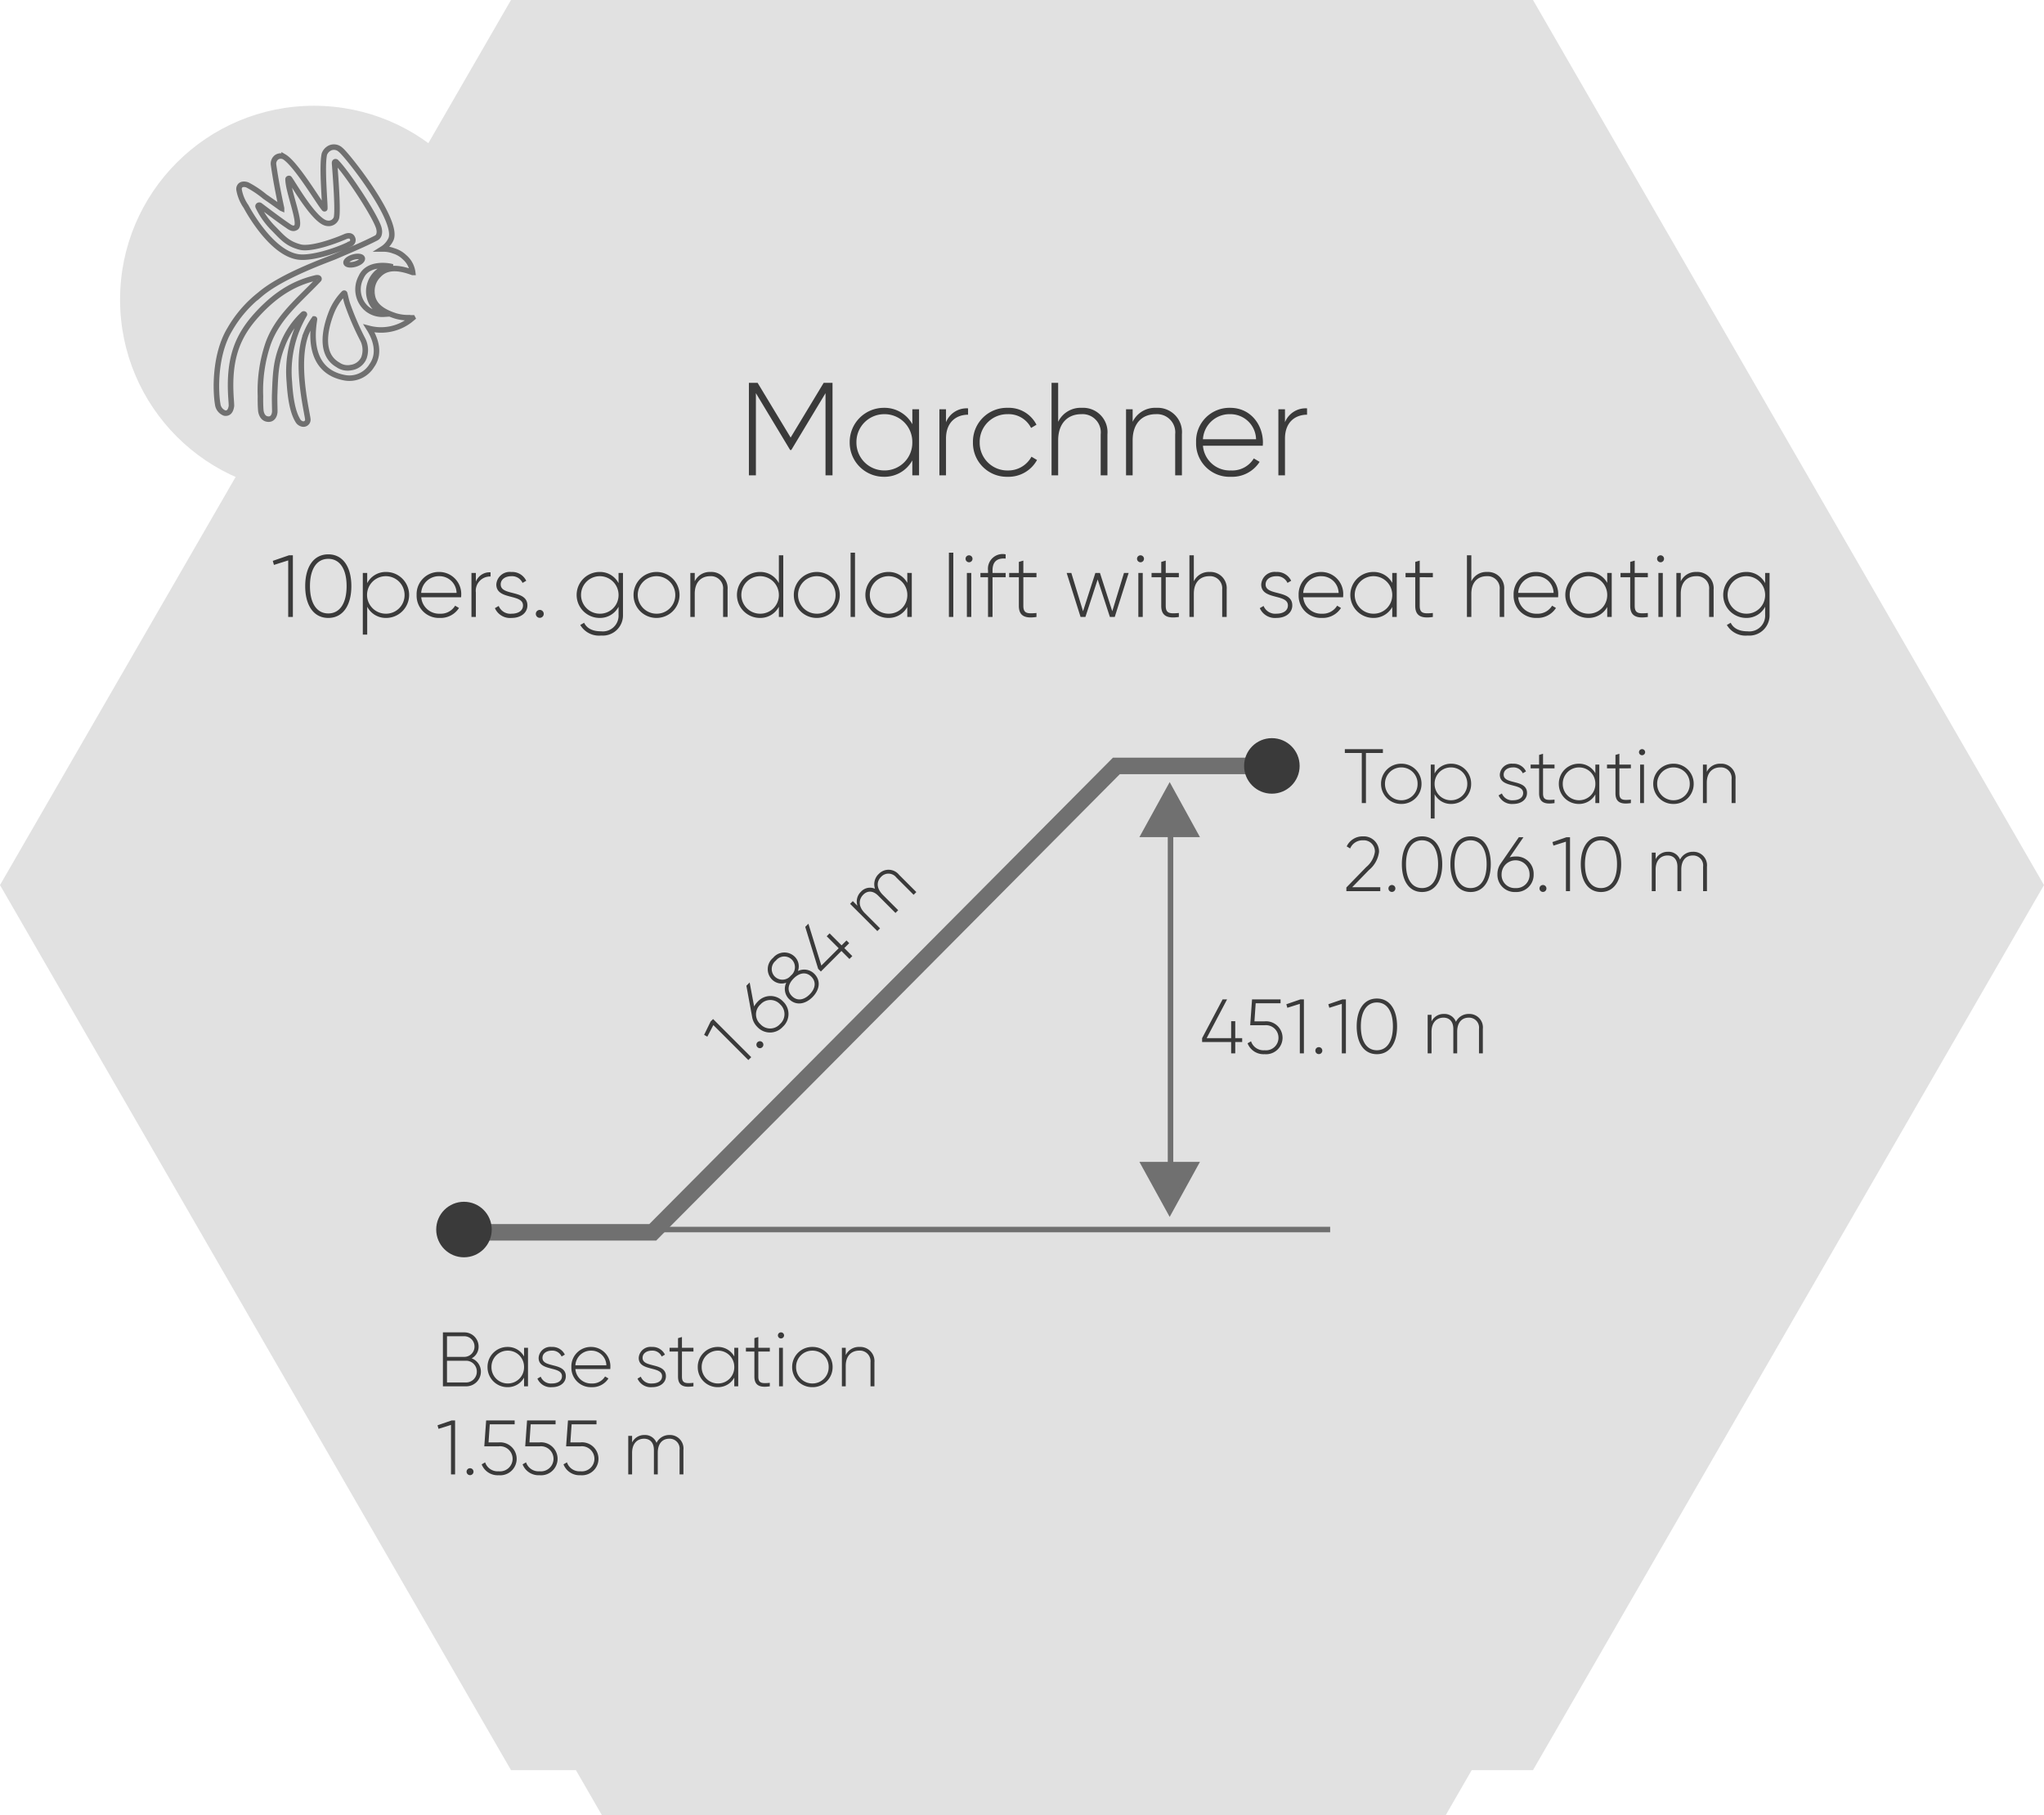 <svg xmlns="http://www.w3.org/2000/svg" xmlns:xlink="http://www.w3.org/1999/xlink" width="371.342" height="329.814" viewBox="0 0 371.342 329.814">
  <defs>
    <filter id="Ellipse_29" x="12.813" y="10.214" width="88.436" height="88.436" filterUnits="userSpaceOnUse">
      <feOffset dy="3" input="SourceAlpha"/>
      <feGaussianBlur stdDeviation="3" result="blur"/>
      <feFlood flood-opacity="0.161"/>
      <feComposite operator="in" in2="blur"/>
      <feComposite in="SourceGraphic"/>
    </filter>
  </defs>
  <g id="Gruppe_477" data-name="Gruppe 477" transform="translate(-340 -2882.63)">
    <path id="Pfad_925" data-name="Pfad 925" d="M344.719,52.918H159.048l-92.835,160.8,92.835,160.8H344.719l92.835-160.8Z" transform="translate(273.787 2829.712)" fill="#e1e1e1"/>
    <path id="Pfad_926" data-name="Pfad 926" d="M324.252,57.922H170.991L94.361,190.649l76.63,132.728h153.26l76.63-132.728Z" transform="translate(278.379 2889.067)" fill="#e1e1e1"/>
    <path id="Pfad_932" data-name="Pfad 932" d="M-34.752-16.8H-36.36l-6,9.936-6-9.936h-1.584V0h1.272V-14.928l6.216,10.32h.216l6.216-10.32V0h1.272Zm14.5,4.8v2.712a5.77,5.77,0,0,0-5.16-2.976A6.2,6.2,0,0,0-31.632-6,6.2,6.2,0,0,0-25.416.264a5.77,5.77,0,0,0,5.16-2.976V0h1.224V-12ZM-25.32-.888A5.05,5.05,0,0,1-30.408-6a5.05,5.05,0,0,1,5.088-5.112A5.03,5.03,0,0,1-20.256-6,5.03,5.03,0,0,1-25.32-.888Zm11.184-8.76V-12h-1.2V0h1.2V-6.672c0-3.072,1.944-4.344,4.008-4.344v-1.152A4.038,4.038,0,0,0-14.136-9.648ZM-2.928.264A5.9,5.9,0,0,0,2.4-2.784l-1.008-.6a4.794,4.794,0,0,1-4.32,2.5A5.021,5.021,0,0,1-8.016-6a5.021,5.021,0,0,1,5.088-5.112,4.56,4.56,0,0,1,4.248,2.5L2.3-9.192a5.619,5.619,0,0,0-5.232-3.072A6.146,6.146,0,0,0-9.24-6,6.146,6.146,0,0,0-2.928.264ZM10.536-12.264A4.519,4.519,0,0,0,6.24-9.72V-16.8H5.04V0h1.2V-6.336c0-3.24,1.848-4.776,4.2-4.776a3.311,3.311,0,0,1,3.528,3.648V0h1.224V-7.464A4.424,4.424,0,0,0,10.536-12.264Zm13.536,0a4.519,4.519,0,0,0-4.3,2.544V-12h-1.2V0h1.2V-6.336c0-3.24,1.848-4.776,4.2-4.776A3.311,3.311,0,0,1,27.5-7.464V0h1.224V-7.464A4.424,4.424,0,0,0,24.072-12.264Zm13.44,0A6.053,6.053,0,0,0,31.3-6,6.063,6.063,0,0,0,37.608.264,5.914,5.914,0,0,0,42.84-2.448l-1.056-.624A4.566,4.566,0,0,1,37.632-.888a4.885,4.885,0,0,1-5.088-4.488H43.416c0-.192.024-.384.024-.576C43.44-9.24,41.16-12.264,37.512-12.264Zm0,1.152a4.659,4.659,0,0,1,4.68,4.56H32.544A4.837,4.837,0,0,1,37.512-11.112Zm9.936,1.464V-12h-1.2V0h1.2V-6.672c0-3.072,1.944-4.344,4.008-4.344v-1.152A4.038,4.038,0,0,0,47.448-9.648Z" transform="translate(526 2968.989)" fill="#3a3a3a"/>
    <path id="Pfad_931" data-name="Pfad 931" d="M11.488,3.8,8.56,4.808l.208.736,2.592-.816V15h.848V3.8ZM18.64,15.176c2.688,0,4.192-2.32,4.192-5.776s-1.5-5.776-4.192-5.776S14.448,5.944,14.448,9.4,15.952,15.176,18.64,15.176Zm0-.816c-2.08,0-3.328-1.824-3.328-4.96S16.56,4.44,18.64,4.44s3.328,1.824,3.328,4.96S20.72,14.36,18.64,14.36ZM29.152,6.824a3.791,3.791,0,0,0-3.44,2.032V7h-.8V18.2h.8V13.144a3.791,3.791,0,0,0,3.44,2.032,4.176,4.176,0,0,0,0-8.352ZM29.1,14.408A3.408,3.408,0,1,1,32.5,11,3.367,3.367,0,0,1,29.1,14.408Zm9.728-7.584A4.035,4.035,0,0,0,34.688,11,4.042,4.042,0,0,0,38.9,15.176a3.942,3.942,0,0,0,3.488-1.808l-.7-.416a3.044,3.044,0,0,1-2.768,1.456,3.257,3.257,0,0,1-3.392-2.992h7.248c0-.128.016-.256.016-.384A4.007,4.007,0,0,0,38.832,6.824Zm0,.768a3.106,3.106,0,0,1,3.12,3.04H35.52A3.225,3.225,0,0,1,38.832,7.592Zm6.624.976V7h-.8v8h.8V10.552a2.59,2.59,0,0,1,2.672-2.9V6.888A2.692,2.692,0,0,0,45.456,8.568Zm4.512.528c0-.96.88-1.5,1.92-1.5a2.09,2.09,0,0,1,2.048,1.216l.672-.384a2.827,2.827,0,0,0-2.72-1.6A2.442,2.442,0,0,0,49.168,9.1c0,2.88,4.848,1.632,4.848,3.808,0,1.008-.944,1.5-2.064,1.5A2.283,2.283,0,0,1,49.6,13l-.688.4a3.011,3.011,0,0,0,3.04,1.776c1.712,0,2.864-.96,2.864-2.272C54.816,9.976,49.968,11.24,49.968,9.1Zm7.1,6.064a.72.72,0,0,0,0-1.44.72.72,0,1,0,0,1.44ZM71.376,7V8.856a3.791,3.791,0,0,0-3.44-2.032,4.176,4.176,0,0,0,0,8.352,3.791,3.791,0,0,0,3.44-2.032v1.472a2.862,2.862,0,0,1-3.184,2.992c-1.76,0-2.656-.7-3.072-1.552l-.7.4a3.94,3.94,0,0,0,3.776,1.92,3.679,3.679,0,0,0,3.984-3.76V7Zm-3.392,7.408A3.408,3.408,0,1,1,71.376,11,3.367,3.367,0,0,1,67.984,14.408Zm10.32.768A4.176,4.176,0,1,0,74.1,11,4.142,4.142,0,0,0,78.3,15.176Zm0-.768A3.408,3.408,0,1,1,81.68,11,3.367,3.367,0,0,1,78.3,14.408ZM88.08,6.824a3.013,3.013,0,0,0-2.864,1.7V7h-.8v8h.8V10.776c0-2.16,1.232-3.184,2.8-3.184a2.208,2.208,0,0,1,2.352,2.432V15h.816V10.024A2.949,2.949,0,0,0,88.08,6.824ZM100.5,3.8V8.856a3.791,3.791,0,0,0-3.44-2.032,4.176,4.176,0,0,0,0,8.352,3.791,3.791,0,0,0,3.44-2.032V15h.8V3.8ZM97.1,14.408A3.408,3.408,0,1,1,100.5,11,3.367,3.367,0,0,1,97.1,14.408Zm10.32.768A4.176,4.176,0,1,0,103.216,11,4.142,4.142,0,0,0,107.424,15.176Zm0-.768A3.408,3.408,0,1,1,110.8,11,3.367,3.367,0,0,1,107.424,14.408Zm6.112.592h.8V3.32h-.8Zm10.3-8V8.808a3.847,3.847,0,0,0-3.44-1.984,4.176,4.176,0,0,0,0,8.352,3.847,3.847,0,0,0,3.44-1.984V15h.816V7Zm-3.376,7.408A3.408,3.408,0,1,1,123.84,11,3.367,3.367,0,0,1,120.464,14.408ZM131.392,15h.8V3.32h-.8Zm3.664-9.936a.632.632,0,1,0-.64-.64A.642.642,0,0,0,135.056,5.064Zm-.4,9.936h.8V7h-.8ZM141.7,4.392V3.624a2.671,2.671,0,0,0-3.2,2.944V7H137.12v.784H138.5V15h.816V7.784H141.7V7h-2.384V6.568C139.312,5.016,140.064,4.264,141.7,4.392Zm5.6,3.392V7h-2.384V4.76L144.1,5V7h-1.76v.784h1.76v5.2c0,1.824,1.1,2.336,3.2,2.016v-.72c-1.632.144-2.384.112-2.384-1.3v-5.2ZM163.2,7l-2.128,6.96L158.832,7H158l-2.24,6.96L153.632,7h-.848l2.528,8h.88l2.224-6.816L160.64,15h.88l2.528-8Zm3.008-1.936a.632.632,0,1,0-.64-.64A.642.642,0,0,0,166.208,5.064Zm-.4,9.936h.8V7h-.8Zm7.36-7.216V7h-2.384V4.76l-.816.24V7h-1.76v.784h1.76v5.2c0,1.824,1.1,2.336,3.2,2.016v-.72c-1.632.144-2.384.112-2.384-1.3v-5.2Zm5.584-.96a3.013,3.013,0,0,0-2.864,1.7V3.8h-.8V15h.8V10.776c0-2.16,1.232-3.184,2.8-3.184a2.208,2.208,0,0,1,2.352,2.432V15h.816V10.024A2.949,2.949,0,0,0,178.752,6.824ZM188.928,9.1c0-.96.88-1.5,1.92-1.5A2.09,2.09,0,0,1,192.9,8.808l.672-.384a2.827,2.827,0,0,0-2.72-1.6,2.442,2.442,0,0,0-2.72,2.272c0,2.88,4.848,1.632,4.848,3.808,0,1.008-.944,1.5-2.064,1.5A2.283,2.283,0,0,1,188.56,13l-.688.4a3.011,3.011,0,0,0,3.04,1.776c1.712,0,2.864-.96,2.864-2.272C193.776,9.976,188.928,11.24,188.928,9.1Zm10.144-2.272A4.035,4.035,0,0,0,194.928,11a4.042,4.042,0,0,0,4.208,4.176,3.942,3.942,0,0,0,3.488-1.808l-.7-.416a3.044,3.044,0,0,1-2.768,1.456,3.257,3.257,0,0,1-3.392-2.992h7.248c0-.128.016-.256.016-.384A4.007,4.007,0,0,0,199.072,6.824Zm0,.768a3.106,3.106,0,0,1,3.12,3.04H195.76A3.225,3.225,0,0,1,199.072,7.592ZM211.936,7V8.808a3.847,3.847,0,0,0-3.44-1.984,4.176,4.176,0,0,0,0,8.352,3.847,3.847,0,0,0,3.44-1.984V15h.816V7Zm-3.376,7.408A3.408,3.408,0,1,1,211.936,11,3.367,3.367,0,0,1,208.56,14.408Zm10.752-6.624V7h-2.384V4.76l-.816.24V7h-1.76v.784h1.76v5.2c0,1.824,1.1,2.336,3.2,2.016v-.72c-1.632.144-2.384.112-2.384-1.3v-5.2Zm9.856-.96a3.013,3.013,0,0,0-2.864,1.7V3.8h-.8V15h.8V10.776c0-2.16,1.232-3.184,2.8-3.184a2.208,2.208,0,0,1,2.352,2.432V15h.816V10.024A2.949,2.949,0,0,0,229.168,6.824Zm8.96,0A4.035,4.035,0,0,0,233.984,11a4.042,4.042,0,0,0,4.208,4.176,3.942,3.942,0,0,0,3.488-1.808l-.7-.416a3.044,3.044,0,0,1-2.768,1.456,3.257,3.257,0,0,1-3.392-2.992h7.248c0-.128.016-.256.016-.384A4.007,4.007,0,0,0,238.128,6.824Zm0,.768a3.106,3.106,0,0,1,3.12,3.04h-6.432A3.225,3.225,0,0,1,238.128,7.592ZM250.992,7V8.808a3.847,3.847,0,0,0-3.44-1.984,4.176,4.176,0,0,0,0,8.352,3.847,3.847,0,0,0,3.44-1.984V15h.816V7Zm-3.376,7.408A3.408,3.408,0,1,1,250.992,11,3.367,3.367,0,0,1,247.616,14.408Zm10.752-6.624V7h-2.384V4.76l-.816.24V7h-1.76v.784h1.76v5.2c0,1.824,1.1,2.336,3.2,2.016v-.72c-1.632.144-2.384.112-2.384-1.3v-5.2Zm2.32-2.72a.632.632,0,1,0-.64-.64A.642.642,0,0,0,260.688,5.064Zm-.4,9.936h.8V7h-.8Zm6.928-8.176a3.013,3.013,0,0,0-2.864,1.7V7h-.8v8h.8V10.776c0-2.16,1.232-3.184,2.8-3.184a2.208,2.208,0,0,1,2.352,2.432V15h.816V10.024A2.949,2.949,0,0,0,267.216,6.824ZM279.68,7V8.856a3.791,3.791,0,0,0-3.44-2.032,4.176,4.176,0,0,0,0,8.352,3.791,3.791,0,0,0,3.44-2.032v1.472a2.862,2.862,0,0,1-3.184,2.992c-1.76,0-2.656-.7-3.072-1.552l-.7.4a3.94,3.94,0,0,0,3.776,1.92,3.679,3.679,0,0,0,3.984-3.76V7Zm-3.392,7.408A3.408,3.408,0,1,1,279.68,11,3.367,3.367,0,0,1,276.288,14.408Z" transform="translate(381 2979.72)" fill="#3a3a3a"/>
    <path id="Pfad_939" data-name="Pfad 939" d="M6.44-5.082A2.39,2.39,0,0,0,7.7-7.224,2.578,2.578,0,0,0,5.124-9.8H1.218V0H5.446A2.665,2.665,0,0,0,8.12-2.674,2.57,2.57,0,0,0,6.44-5.082ZM5.124-9.1A1.859,1.859,0,0,1,6.958-7.224,1.859,1.859,0,0,1,5.124-5.348H1.96V-9.1ZM5.446-.7H1.96V-4.648H5.446A1.954,1.954,0,0,1,7.378-2.674,1.954,1.954,0,0,1,5.446-.7ZM15.96-7v1.582a3.366,3.366,0,0,0-3.01-1.736A3.615,3.615,0,0,0,9.324-3.5,3.615,3.615,0,0,0,12.95.154a3.366,3.366,0,0,0,3.01-1.736V0h.714V-7ZM13.006-.518A2.946,2.946,0,0,1,10.038-3.5a2.946,2.946,0,0,1,2.968-2.982A2.934,2.934,0,0,1,15.96-3.5,2.934,2.934,0,0,1,13.006-.518Zm6.3-4.648c0-.84.77-1.316,1.68-1.316a1.829,1.829,0,0,1,1.792,1.064l.588-.336a2.474,2.474,0,0,0-2.38-1.4,2.137,2.137,0,0,0-2.38,1.988c0,2.52,4.242,1.428,4.242,3.332,0,.882-.826,1.316-1.806,1.316A2,2,0,0,1,18.984-1.75l-.6.35A2.635,2.635,0,0,0,21.042.154c1.5,0,2.506-.84,2.506-1.988C23.548-4.4,19.306-3.29,19.306-5.166Zm8.876-1.988A3.531,3.531,0,0,0,24.556-3.5,3.537,3.537,0,0,0,28.238.154,3.45,3.45,0,0,0,31.29-1.428l-.616-.364A2.663,2.663,0,0,1,28.252-.518a2.85,2.85,0,0,1-2.968-2.618h6.342c0-.112.014-.224.014-.336A3.506,3.506,0,0,0,28.182-7.154Zm0,.672a2.718,2.718,0,0,1,2.73,2.66H25.284A2.822,2.822,0,0,1,28.182-6.482Zm9.31,1.316c0-.84.77-1.316,1.68-1.316a1.829,1.829,0,0,1,1.792,1.064l.588-.336a2.474,2.474,0,0,0-2.38-1.4,2.137,2.137,0,0,0-2.38,1.988c0,2.52,4.242,1.428,4.242,3.332,0,.882-.826,1.316-1.806,1.316A2,2,0,0,1,37.17-1.75l-.6.35A2.635,2.635,0,0,0,39.228.154c1.5,0,2.506-.84,2.506-1.988C41.734-4.4,37.492-3.29,37.492-5.166Zm9.24-1.148V-7H44.646V-8.96l-.714.21V-7h-1.54v.686h1.54v4.55c0,1.6.966,2.044,2.8,1.764V-.63c-1.428.126-2.086.1-2.086-1.134v-4.55ZM54.152-7v1.582a3.366,3.366,0,0,0-3.01-1.736A3.615,3.615,0,0,0,47.516-3.5,3.615,3.615,0,0,0,51.142.154a3.366,3.366,0,0,0,3.01-1.736V0h.714V-7ZM51.2-.518A2.946,2.946,0,0,1,48.23-3.5,2.946,2.946,0,0,1,51.2-6.482,2.934,2.934,0,0,1,54.152-3.5,2.934,2.934,0,0,1,51.2-.518Zm9.408-5.8V-7H58.52V-8.96l-.714.21V-7h-1.54v.686h1.54v4.55c0,1.6.966,2.044,2.8,1.764V-.63c-1.428.126-2.086.1-2.086-1.134v-4.55Zm2.03-2.38a.562.562,0,0,0,.56-.56.559.559,0,0,0-.56-.546.559.559,0,0,0-.56.546A.562.562,0,0,0,62.636-8.694ZM62.286,0h.7V-7h-.7Zm6.062.154A3.624,3.624,0,0,0,72.016-3.5a3.624,3.624,0,0,0-3.668-3.654A3.628,3.628,0,0,0,64.666-3.5,3.628,3.628,0,0,0,68.348.154Zm0-.672A2.946,2.946,0,0,1,65.38-3.5a2.946,2.946,0,0,1,2.968-2.982A2.934,2.934,0,0,1,71.3-3.5,2.934,2.934,0,0,1,68.348-.518ZM76.9-7.154A2.636,2.636,0,0,0,74.4-5.67V-7h-.7V0h.7V-3.7c0-1.89,1.078-2.786,2.45-2.786A1.932,1.932,0,0,1,78.9-4.354V0h.714V-4.354A2.581,2.581,0,0,0,76.9-7.154ZM2.8,6.2.238,7.082l.182.644,2.268-.714V16H3.43V6.2Zm3.346,9.94a.63.63,0,1,0,0-1.26.63.63,0,1,0,0,1.26Zm5.208-5.95H9.506L9.73,6.9h4.522V6.2H9.072l-.336,4.7h2.618a2.281,2.281,0,1,1,0,4.536A2.384,2.384,0,0,1,8.89,13.816l-.63.364a3.108,3.108,0,0,0,3.094,1.974,2.994,2.994,0,1,0,0-5.964Zm7.434,0H16.94l.224-3.29h4.522V6.2h-5.18l-.336,4.7h2.618a2.281,2.281,0,1,1,0,4.536,2.384,2.384,0,0,1-2.464-1.624l-.63.364a3.108,3.108,0,0,0,3.094,1.974,2.994,2.994,0,1,0,0-5.964Zm7.434,0H24.374L24.6,6.9H29.12V6.2H23.94L23.6,10.9h2.618a2.281,2.281,0,1,1,0,4.536,2.384,2.384,0,0,1-2.464-1.624l-.63.364a3.108,3.108,0,0,0,3.094,1.974,2.994,2.994,0,1,0,0-5.964ZM42.364,8.846a2.551,2.551,0,0,0-2.338,1.428,2.215,2.215,0,0,0-2.184-1.428A2.444,2.444,0,0,0,35.588,10.2V9h-.7v7h.7V12.094c0-1.792,1.022-2.576,2.17-2.576,1.078,0,1.792.714,1.792,2.044V16h.7V12.094c0-1.792.924-2.576,2.1-2.576a1.811,1.811,0,0,1,1.862,2.044V16h.7V11.562A2.452,2.452,0,0,0,42.364,8.846Z" transform="translate(419.248 3134.498)" fill="#3a3a3a"/>
    <path id="Pfad_934" data-name="Pfad 934" d="M7.238-9.8H.322v.7H3.4V0h.756V-9.1h3.08ZM10.584.154A3.624,3.624,0,0,0,14.252-3.5a3.624,3.624,0,0,0-3.668-3.654A3.628,3.628,0,0,0,6.9-3.5,3.628,3.628,0,0,0,10.584.154Zm0-.672A2.946,2.946,0,0,1,7.616-3.5a2.946,2.946,0,0,1,2.968-2.982A2.934,2.934,0,0,1,13.538-3.5,2.934,2.934,0,0,1,10.584-.518Zm9.058-6.636a3.317,3.317,0,0,0-3.01,1.778V-7h-.7V2.8h.7V-1.624A3.317,3.317,0,0,0,19.642.154,3.606,3.606,0,0,0,23.268-3.5,3.606,3.606,0,0,0,19.642-7.154ZM19.6-.518A2.946,2.946,0,0,1,16.632-3.5,2.946,2.946,0,0,1,19.6-6.482,2.946,2.946,0,0,1,22.568-3.5,2.946,2.946,0,0,1,19.6-.518Zm9.576-4.648c0-.84.77-1.316,1.68-1.316a1.829,1.829,0,0,1,1.792,1.064l.588-.336a2.474,2.474,0,0,0-2.38-1.4,2.137,2.137,0,0,0-2.38,1.988c0,2.52,4.242,1.428,4.242,3.332,0,.882-.826,1.316-1.806,1.316A2,2,0,0,1,28.854-1.75l-.6.35A2.635,2.635,0,0,0,30.912.154c1.5,0,2.506-.84,2.506-1.988C33.418-4.4,29.176-3.29,29.176-5.166Zm9.24-1.148V-7H36.33V-8.96l-.714.21V-7h-1.54v.686h1.54v4.55c0,1.6.966,2.044,2.8,1.764V-.63c-1.428.126-2.086.1-2.086-1.134v-4.55ZM45.836-7v1.582a3.366,3.366,0,0,0-3.01-1.736A3.615,3.615,0,0,0,39.2-3.5,3.615,3.615,0,0,0,42.826.154a3.366,3.366,0,0,0,3.01-1.736V0h.714V-7ZM42.882-.518A2.946,2.946,0,0,1,39.914-3.5a2.946,2.946,0,0,1,2.968-2.982A2.934,2.934,0,0,1,45.836-3.5,2.934,2.934,0,0,1,42.882-.518Zm9.408-5.8V-7H50.2V-8.96l-.714.21V-7H47.95v.686h1.54v4.55c0,1.6.966,2.044,2.8,1.764V-.63C50.862-.5,50.2-.532,50.2-1.764v-4.55Zm2.03-2.38a.562.562,0,0,0,.56-.56.559.559,0,0,0-.56-.546.559.559,0,0,0-.56.546A.562.562,0,0,0,54.32-8.694ZM53.97,0h.7V-7h-.7Zm6.062.154A3.624,3.624,0,0,0,63.7-3.5a3.624,3.624,0,0,0-3.668-3.654A3.628,3.628,0,0,0,56.35-3.5,3.628,3.628,0,0,0,60.032.154Zm0-.672A2.946,2.946,0,0,1,57.064-3.5a2.946,2.946,0,0,1,2.968-2.982A2.934,2.934,0,0,1,62.986-3.5,2.934,2.934,0,0,1,60.032-.518Zm8.554-6.636A2.636,2.636,0,0,0,66.08-5.67V-7h-.7V0h.7V-3.7c0-1.89,1.078-2.786,2.45-2.786a1.932,1.932,0,0,1,2.058,2.128V0H71.3V-4.354A2.581,2.581,0,0,0,68.586-7.154ZM.6,16h6.16v-.714h-5.1L4.7,12.164a5.068,5.068,0,0,0,1.834-3.3A2.765,2.765,0,0,0,3.626,6.046,3.177,3.177,0,0,0,.658,7.866l.63.378A2.438,2.438,0,0,1,3.626,6.76a2.02,2.02,0,0,1,2.156,2.1A4.454,4.454,0,0,1,4.2,11.632l-3.6,3.7Zm8.274.14a.63.63,0,1,0,0-1.26.63.63,0,1,0,0,1.26Zm5.474.014c2.352,0,3.668-2.03,3.668-5.054S16.7,6.046,14.35,6.046s-3.668,2.03-3.668,5.054S12,16.154,14.35,16.154Zm0-.714c-1.82,0-2.912-1.6-2.912-4.34S12.53,6.76,14.35,6.76s2.912,1.6,2.912,4.34S16.17,15.44,14.35,15.44Zm8.82.714c2.352,0,3.668-2.03,3.668-5.054S25.522,6.046,23.17,6.046,19.5,8.076,19.5,11.1,20.818,16.154,23.17,16.154Zm0-.714c-1.82,0-2.912-1.6-2.912-4.34S21.35,6.76,23.17,6.76s2.912,1.6,2.912,4.34S24.99,15.44,23.17,15.44ZM31.332,9.7a3.758,3.758,0,0,0-1.064.154L32.774,6.2h-.84l-3.29,4.774a3.325,3.325,0,0,0-.6,1.96,3.128,3.128,0,0,0,3.29,3.22,3.128,3.128,0,0,0,3.29-3.22A3.132,3.132,0,0,0,31.332,9.7Zm0,5.74A2.388,2.388,0,0,1,28.8,12.934a2.541,2.541,0,0,1,5.082,0A2.4,2.4,0,0,1,31.332,15.44Zm4.984.7a.63.63,0,0,0,0-1.26.63.63,0,1,0,0,1.26ZM40.6,6.2l-2.562.882.182.644,2.268-.714V16h.742V6.2Zm6.258,9.954c2.352,0,3.668-2.03,3.668-5.054S49.21,6.046,46.858,6.046,43.19,8.076,43.19,11.1,44.506,16.154,46.858,16.154Zm0-.714c-1.82,0-2.912-1.6-2.912-4.34s1.092-4.34,2.912-4.34,2.912,1.6,2.912,4.34S48.678,15.44,46.858,15.44Zm16.7-6.594a2.551,2.551,0,0,0-2.338,1.428,2.215,2.215,0,0,0-2.184-1.428A2.444,2.444,0,0,0,56.784,10.2V9h-.7v7h.7V12.094c0-1.792,1.022-2.576,2.17-2.576,1.078,0,1.792.714,1.792,2.044V16h.7V12.094c0-1.792.924-2.576,2.1-2.576a1.811,1.811,0,0,1,1.862,2.044V16h.7V11.562A2.452,2.452,0,0,0,63.56,8.846Z" transform="translate(584 3028.537)" fill="#3a3a3a"/>
    <path id="Pfad_933" data-name="Pfad 933" d="M-20.573-9.8l-2.562.882.182.644,2.268-.714V0h.742V-9.8ZM-17.227.14a.627.627,0,0,0,.63-.63.627.627,0,0,0-.63-.63.619.619,0,0,0-.63.63A.619.619,0,0,0-17.227.14Zm5.236-6.44a3.758,3.758,0,0,0-1.064.154L-10.549-9.8h-.84l-3.29,4.774a3.325,3.325,0,0,0-.6,1.96,3.128,3.128,0,0,0,3.29,3.22A3.128,3.128,0,0,0-8.7-3.066,3.132,3.132,0,0,0-11.991-6.3Zm0,5.74a2.388,2.388,0,0,1-2.534-2.506,2.392,2.392,0,0,1,2.534-2.52,2.4,2.4,0,0,1,2.548,2.52A2.4,2.4,0,0,1-11.991-.56Zm9.114-4.508a2.457,2.457,0,0,0,1.428-2.24A2.671,2.671,0,0,0-4.375-9.954,2.671,2.671,0,0,0-7.3-7.308a2.457,2.457,0,0,0,1.428,2.24,2.6,2.6,0,0,0-1.75,2.45C-7.623-.84-6.209.154-4.375.154S-1.127-.84-1.127-2.618A2.6,2.6,0,0,0-2.877-5.068Zm-3.682-2.24A1.94,1.94,0,0,1-4.375-9.24,1.94,1.94,0,0,1-2.191-7.308,1.96,1.96,0,0,1-4.375-5.39,1.96,1.96,0,0,1-6.559-7.308ZM-4.375-.56c-1.526,0-2.492-.756-2.492-2.058S-5.9-4.662-4.375-4.662s2.492.756,2.492,2.044S-2.849-.56-4.375-.56Zm11.662-2.2H6.027v-3.08H5.285v3.08H.833L4.543-9.8H3.731L.007-2.758v.7H5.285V0h.742V-2.058h1.26Zm12.642-4.4a2.551,2.551,0,0,0-2.338,1.428,2.215,2.215,0,0,0-2.184-1.428A2.444,2.444,0,0,0,13.153-5.8V-7h-.7V0h.7V-3.906c0-1.792,1.022-2.576,2.17-2.576,1.078,0,1.792.714,1.792,2.044V0h.7V-3.906c0-1.792.924-2.576,2.1-2.576a1.811,1.811,0,0,1,1.862,2.044V0h.7V-4.438A2.452,2.452,0,0,0,19.929-7.154Z" transform="translate(490.582 3060.596) rotate(-45)" fill="#3a3a3a"/>
    <path id="Pfad_935" data-name="Pfad 935" d="M7.672-2.758H6.412v-3.08H5.67v3.08H1.218L4.928-9.8H4.116L.392-2.758v.7H5.67V0h.742V-2.058h1.26ZM11.746-5.81H9.9l.224-3.29h4.522v-.7H9.464L9.128-5.1h2.618a2.271,2.271,0,0,1,2.52,2.268A2.271,2.271,0,0,1,11.746-.56,2.384,2.384,0,0,1,9.282-2.184l-.63.364A3.108,3.108,0,0,0,11.746.154a3,3,0,0,0,3.262-2.982A3,3,0,0,0,11.746-5.81Zm6.51-3.99-2.562.882.182.644,2.268-.714V0h.742V-9.8ZM21.6.14a.627.627,0,0,0,.63-.63.627.627,0,0,0-.63-.63.619.619,0,0,0-.63.63A.619.619,0,0,0,21.6.14ZM25.886-9.8l-2.562.882.182.644,2.268-.714V0h.742V-9.8ZM32.144.154c2.352,0,3.668-2.03,3.668-5.054S34.5-9.954,32.144-9.954,28.476-7.924,28.476-4.9,29.792.154,32.144.154Zm0-.714c-1.82,0-2.912-1.6-2.912-4.34s1.092-4.34,2.912-4.34,2.912,1.6,2.912,4.34S33.964-.56,32.144-.56Zm16.7-6.594a2.551,2.551,0,0,0-2.338,1.428,2.215,2.215,0,0,0-2.184-1.428A2.444,2.444,0,0,0,42.07-5.8V-7h-.7V0h.7V-3.906c0-1.792,1.022-2.576,2.17-2.576,1.078,0,1.792.714,1.792,2.044V0h.7V-3.906c0-1.792.924-2.576,2.1-2.576a1.811,1.811,0,0,1,1.862,2.044V0h.7V-4.438A2.452,2.452,0,0,0,48.846-7.154Z" transform="translate(558 3074)" fill="#3a3a3a"/>
    <g id="Gruppe_472" data-name="Gruppe 472" transform="translate(419.75 3016.738)">
      <line id="Linie_33" data-name="Linie 33" x2="157.367" transform="translate(4.54 89.276)" fill="none" stroke="#707070" stroke-width="1"/>
      <path id="Pfad_541" data-name="Pfad 541" d="M21507-9402.764h30.768L21622-9487.5h26.229" transform="translate(-21498.93 9492.544)" fill="none" stroke="#707070" stroke-width="3"/>
      <circle id="Ellipse_22" data-name="Ellipse 22" cx="5.044" cy="5.044" r="5.044" transform="translate(146.272 0)" fill="#3a3a3a"/>
      <circle id="Ellipse_23" data-name="Ellipse 23" cx="5.044" cy="5.044" r="5.044" transform="translate(-0.502 84.232)" fill="#3a3a3a"/>
    </g>
    <path id="Pfad_936" data-name="Pfad 936" d="M0,0V75.758" transform="translate(552.654 3026.22)" fill="none" stroke="#707070" stroke-width="1"/>
    <g id="Pfad_937" data-name="Pfad 937" transform="translate(547 3024.72)" fill="#707070">
      <path d="M 10.154 9.5 L 0.846 9.5 L 5.5 1.038 L 10.154 9.5 Z" stroke="none"/>
      <path d="M 5.5 2.075 L 1.691 9 L 9.309 9 L 5.5 2.075 M 5.5 0 L 11 10 L 0 10 L 5.5 0 Z" stroke="none" fill="#707070"/>
    </g>
    <g id="Pfad_938" data-name="Pfad 938" transform="translate(558 3103.72) rotate(180)" fill="#707070">
      <path d="M 10.154 9.5 L 0.846 9.5 L 5.5 1.038 L 10.154 9.5 Z" stroke="none"/>
      <path d="M 5.5 2.075 L 1.691 9 L 9.309 9 L 5.5 2.075 M 5.5 0 L 11 10 L 0 10 L 5.5 0 Z" stroke="none" fill="#707070"/>
    </g>
    <g id="Gruppe_471" data-name="Gruppe 471" transform="translate(0 -6.468)">
      <g id="Gruppe_389" data-name="Gruppe 389" transform="translate(17.813 242.312)">
        <g transform="matrix(1, 0, 0, 1, 322.19, 2646.79)" filter="url(#Ellipse_29)">
          <circle id="Ellipse_29-2" data-name="Ellipse 29" cx="35.218" cy="35.218" r="35.218" transform="translate(21.81 16.21)" fill="#e1e1e1"/>
        </g>
        <path id="Pfad_564" data-name="Pfad 564" d="M178.865,156.135a4.654,4.654,0,0,1-1.024-5.685c1.272-2.908,5.343-1.994,5.343-1.994a4.593,4.593,0,0,0-3.692,3.085,4.493,4.493,0,0,0,.828,4.381,5.587,5.587,0,0,0,1.694,1.234,4.46,4.46,0,0,1-3.149-1.022m-.529,9.024a2.991,2.991,0,0,1-2.315,1.69,3.053,3.053,0,0,1-2.387-.5c-3.166-1.815-2.53-6.1-1.139-9.6a10.5,10.5,0,0,1,2.227-3.4.125.125,0,0,1,.083-.024.118.118,0,0,1,.065.057c.171.658.29,1.32.54,2.045a50.464,50.464,0,0,0,2.646,6.143,4.221,4.221,0,0,1,.281,3.589m-1.926-18.373c.811-.236,1.551-.143,1.652.207s-.473.825-1.284,1.061-1.55.144-1.652-.206.473-.825,1.284-1.061m10.326,11.027-.446-.028a7.872,7.872,0,0,1-2.2-.327c-2.2-.715-4.127-1.827-4.256-4.134a4.038,4.038,0,0,1,1.218-3.3c1.637-1.757,4.126-1.2,6.153-.46l.022,0a4.367,4.367,0,0,0-1.538-2.809,4.746,4.746,0,0,0-1.913-1.105,5.109,5.109,0,0,0-1.782-.342h-.3a4.216,4.216,0,0,0,1.572-1.755c1.544-3.405-8.11-15.542-9.145-16.272a1.75,1.75,0,0,0-1.884-.351,2.027,2.027,0,0,0-1.054,1.12c-.535,2.269.166,9.394.07,9.93,0,.021-.069.028-.084.013-.786-.807-5.092-8.138-7.29-9.432a1.366,1.366,0,0,0-1.419.112,1.47,1.47,0,0,0-.528,1.237c.377,2.679.888,5.3,1.464,7.979l0,.024-.042-.018c-.868-.628-1.812-1.3-2.986-2.105a17.73,17.73,0,0,0-3.16-2.117c-.437-.178-1.1-.215-1.377.206a.9.9,0,0,0-.157.625,7.515,7.515,0,0,0,1.273,3.081s4.432,8.52,9.557,9.169c2.371.3,6.829-1.1,9.36-2.368a.748.748,0,0,0,.41-1.063c-.323-.775-1.381-.23-1.381-.23-3.04,1.289-6.562,2.282-8.134,1.859-2.319-.615-3.178-1.7-4.769-3.322a14.259,14.259,0,0,1-2.813-3.937c-.1-.2-.031-.247.024-.3a.231.231,0,0,1,.285-.006c.1.063,3.41,2.6,5.006,3.664.448.327.866.589,1.269.466a1.3,1.3,0,0,0,.286-.132c.985-.7-1.405-6.315-1.468-8.7,0-.05-.021-.147.1-.188.1-.033.124-.005.147.023.6.735,4.592,7.878,6.856,8.113a1.5,1.5,0,0,0,1.666-.916c.377-1.174-.177-8.1-.318-9.959-.033-.433.267-.294.267-.294,1.94,1.879,7.668,10.583,7.836,12.322a1.849,1.849,0,0,1-.051.95,1.029,1.029,0,0,1-.46.556c-2.2,1.143-5.1,2.353-7.42,3.353v0c-1.126.506-9.658,3.43-13.721,6.933a21.844,21.844,0,0,0-5.474,6.313c-2.846,4.686-2.6,11.384-2.209,13.6a1.959,1.959,0,0,0,1.271,1.627c.787.112,1.112-.489,1.224-1.281.017-.116-.027-.776-.071-1.372-.491-7.193,1.124-11.3,4.725-15.249S166,151.4,169.63,150.557c0,0,.391-.1.526.052a.175.175,0,0,1-.006.249c-3.659,3.851-7.464,6.824-9.2,11.663a26.532,26.532,0,0,0-1.384,9.554c-.014.98,0,1.7.061,2.509,0,0,.068,1.462,1.229,1.624.8.115,1.227-.472,1.31-1.267.029-.268-.062-2.019-.014-3.313.129-3.4.2-5.75,1.325-8.612a15.134,15.134,0,0,1,3.866-5.876.16.16,0,0,1,.177-.016.073.073,0,0,1,.024.106,20.451,20.451,0,0,0-2.721,12.294c.164,2.759.58,5.393,1.517,6.916a1.269,1.269,0,0,0,.9.666.8.8,0,0,0,.937-.784c-.007-.9-2.46-10.226-.281-15.715a12.534,12.534,0,0,1,1.444-2.6c.013,0,.041.014.042.026.032.41-2.086,9.127,5.319,10.631a4.771,4.771,0,0,0,5.086-2.158c1.542-2.152.79-4.74-.491-6.769a8.632,8.632,0,0,0,7.364-1.452l.549-.449-.013-.025Z" transform="translate(209.938 2546.718)" fill="none" stroke="#707070" stroke-width="1"/>
      </g>
    </g>
  </g>
</svg>

